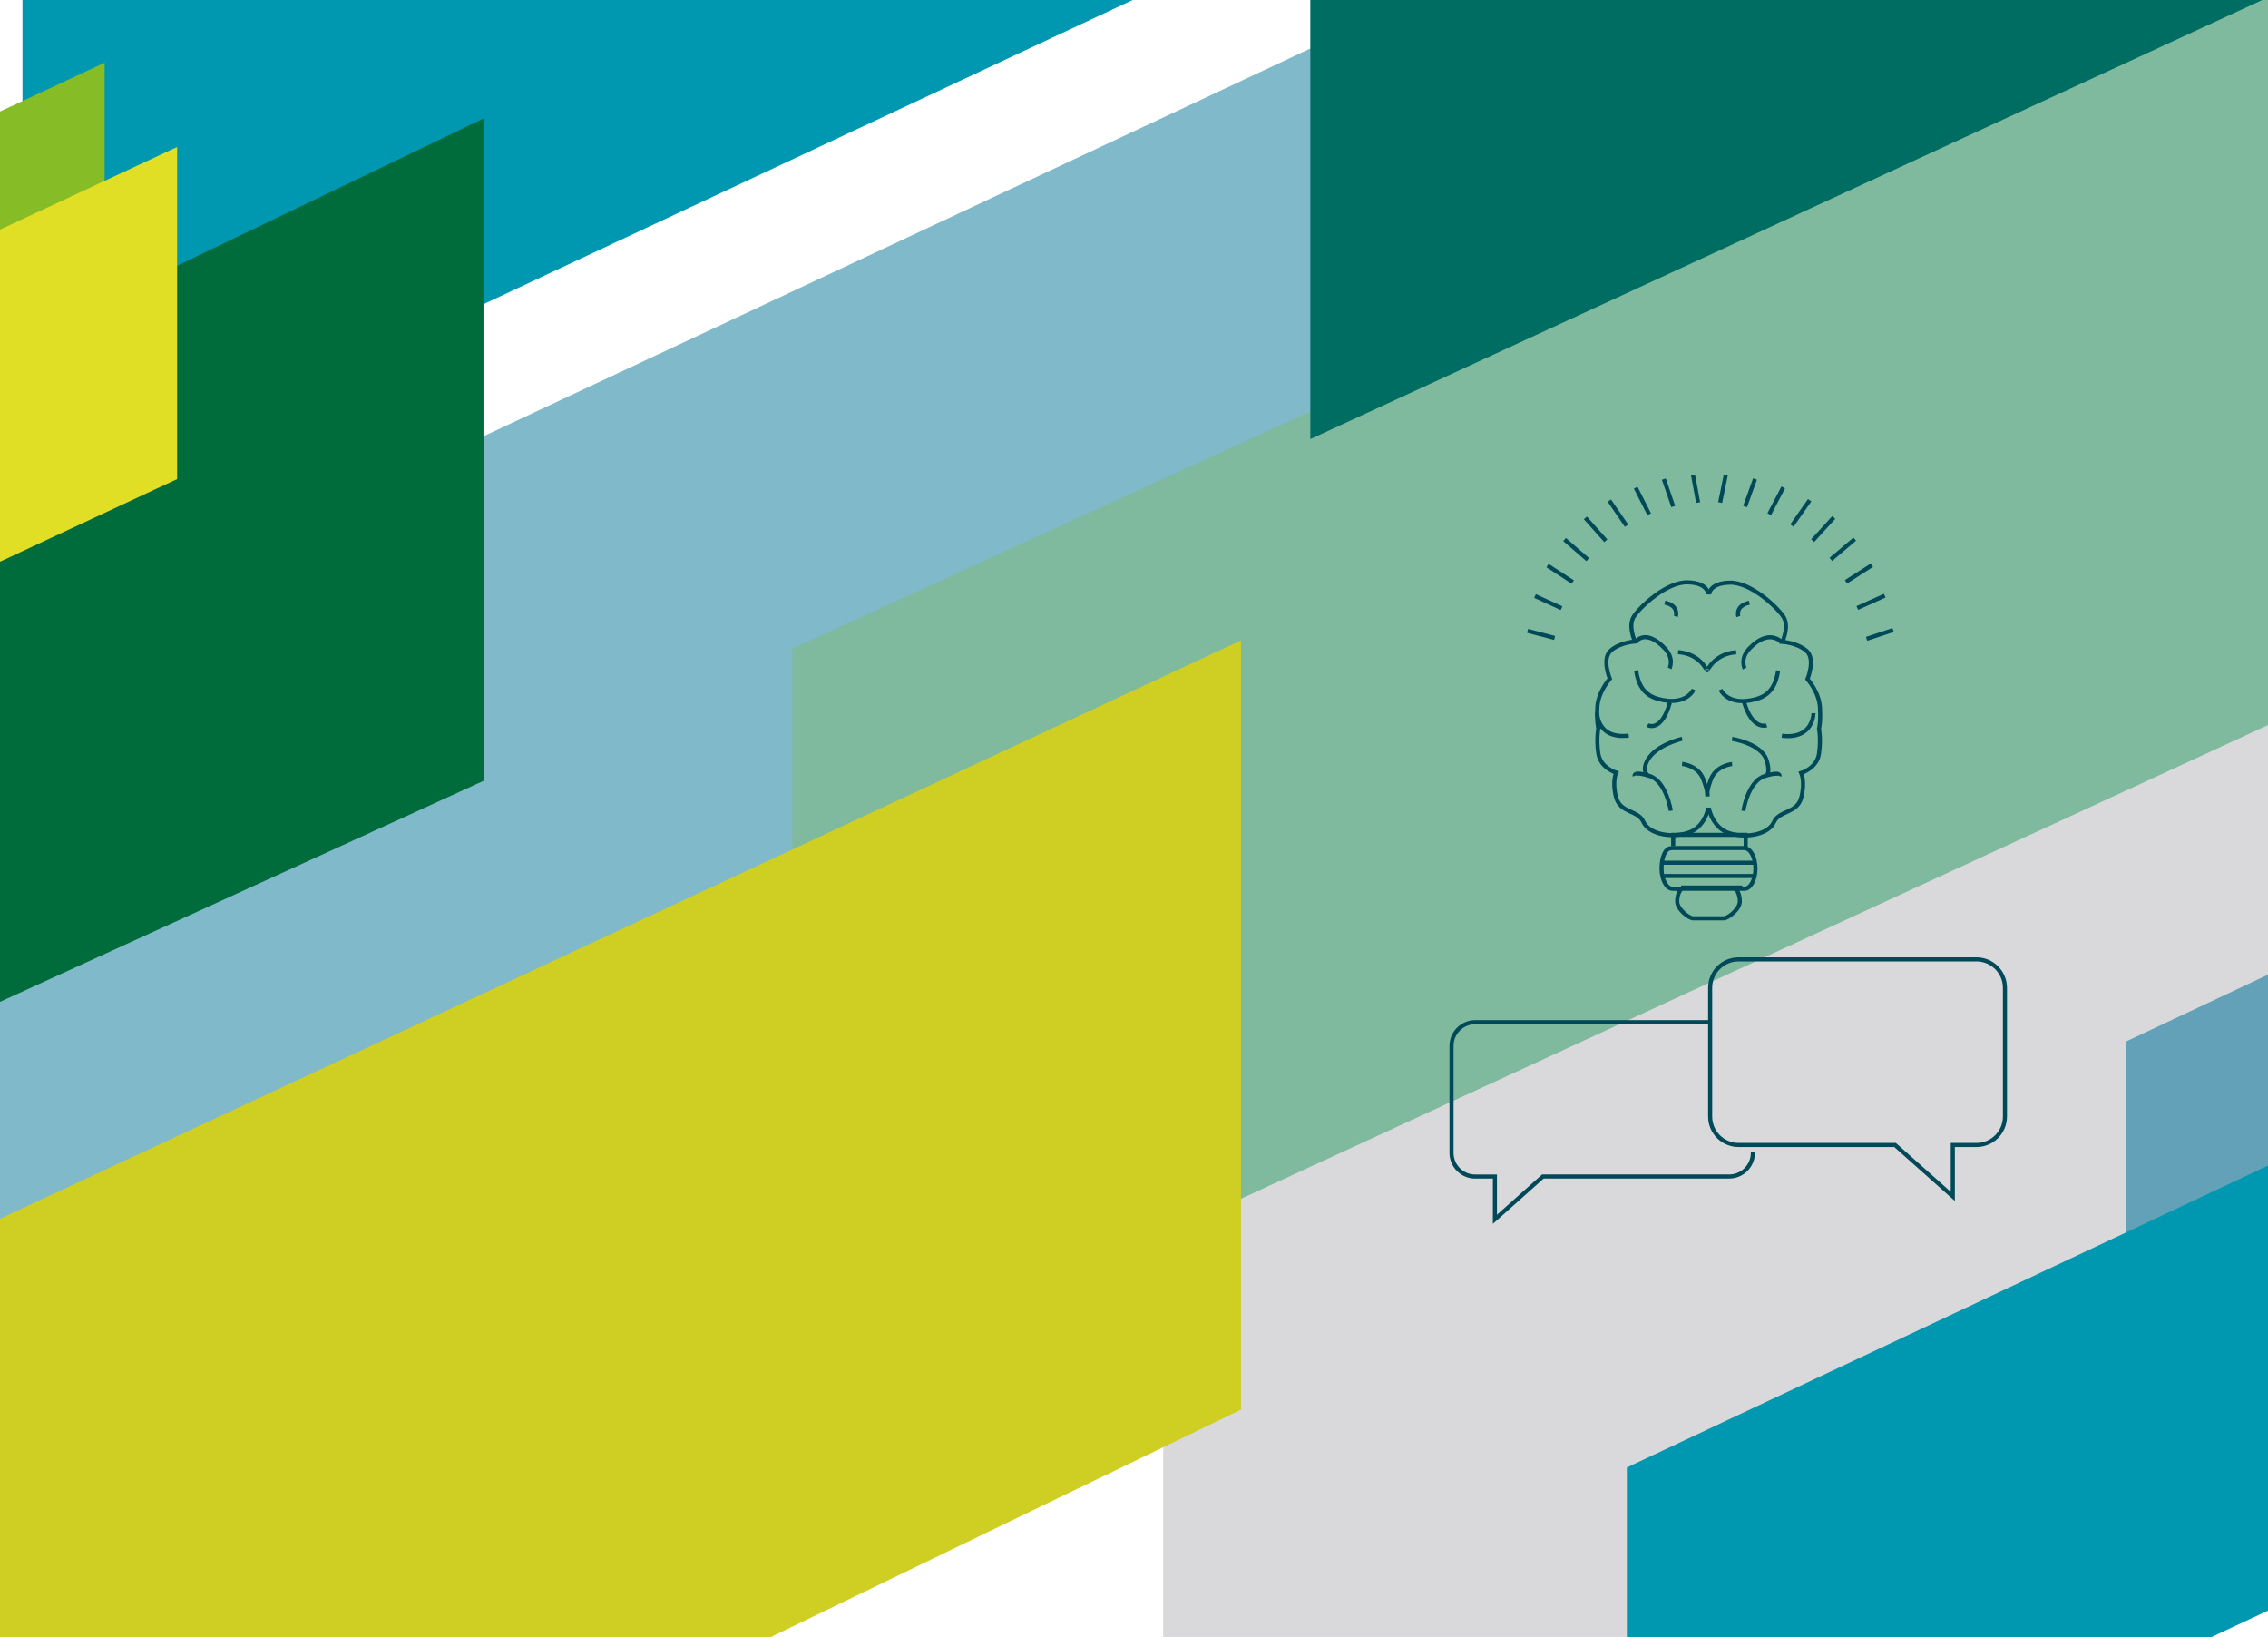 <?xml version="1.0" encoding="UTF-8"?>
<svg xmlns="http://www.w3.org/2000/svg" xmlns:xlink="http://www.w3.org/1999/xlink" version="1.1" id="Ebene_1" x="0px" y="0px" viewBox="0 0 1664 1201" style="enable-background:new 0 0 1664 1201;" xml:space="preserve">
<style type="text/css">
	.st0{display:none;}
	.st1{clip-path:url(#SVGID_00000051363494734715310460000010670698930457627012_);}
	.st2{fill:#0098B0;}
	.st3{fill:none;}
	.st4{fill:#D9D9DB;}
	.st5{fill:#7FB9CA;}
	.st6{fill:#86BC25;}
	.st7{fill:#007A8F;}
	.st8{fill:#006C3B;}
	.st9{fill:#7FB99E;}
	.st10{fill:#006D62;}
	.st11{fill:#CFCE23;}
	.st12{fill:#62A1B8;}
	.st13{fill:#E0DE25;}
	.st14{fill:none;stroke:#004959;stroke-width:3;stroke-miterlimit:10;}
</style>
<g id="Hintergrund" class="st0">
</g>
<g id="Design">
</g>
<g id="Fond">
</g>
<g id="Logo">
</g>
<g id="Vektor">
</g>
<g>
	<defs>
		<rect id="SVGID_1_" width="1664" height="1201"></rect>
	</defs>
	<clipPath id="SVGID_00000118362279421611632660000001122397226539204741_">
		<use xlink:href="#SVGID_1_" style="overflow:visible;"></use>
	</clipPath>
	<g style="clip-path:url(#SVGID_00000118362279421611632660000001122397226539204741_);">
		<polygon class="st2" points="16.492,-126.555 1036.294,-603.897 1036.294,-96.182 16.492,381.576   "></polygon>
		<rect x="-299.049" y="85.908" class="st3" width="2178.887" height="1568.778"></rect>
		<polygon class="st4" points="1471.066,552.659 2296.255,165.485 2296.255,791.955 1471.066,1179.159   "></polygon>
		<polygon class="st4" points="853.461,894.527 1873.264,417.185 1873.264,963.573 853.461,1441.331   "></polygon>
		<polygon class="st5" points="-340.548,645.92 972.127,30.546 972.127,840.266 -340.548,1456.146   "></polygon>
		<polygon class="st6" points="-299.108,221.263 76.762,45.985 76.762,450.979 -299.108,626.256   "></polygon>
		<polygon class="st7" points="-521.507,976.424 -25.751,745.25 -25.751,1279.411 -521.507,1510.615   "></polygon>
		<polygon class="st8" points="-25.423,269.514 354.73,86.919 354.73,572.769 -25.423,746.469   "></polygon>
		<polygon class="st9" points="581.264,475.849 2558.933,-429.69 2558.933,119.196 581.264,1031.101   "></polygon>
		<polygon class="st10" points="961.358,-289.724 2938.998,-1195.264 2938.998,-589.855 961.358,322.08   "></polygon>
		<polygon class="st11" points="-133.559,956.195 910.489,469.721 910.489,1033.957 -134.273,1539.233   "></polygon>
		<polygon class="st3" points="1765.694,2275.355 343.218,2364.421 343.218,404.75 1765.694,315.684   "></polygon>
		<polygon class="st12" points="1560.133,763.813 2504.761,319.194 2504.761,554.831 1560.133,996.593   "></polygon>
		<polygon class="st2" points="1193.604,1076.378 2138.262,631.73 2138.262,959.616 1193.604,1401.379   "></polygon>
		<polygon class="st13" points="-96.076,213.231 129.952,107.832 129.952,351.412 -96.076,456.81   "></polygon>
		<g>
			<g>
				<path class="st14" d="M1471.007,724.586v94.391c0,11.542-9.341,20.883-20.883,20.883h-17.373v37.721l-42.362-37.721H1275.59      c-11.542,0-20.883-9.341-20.883-20.883v-94.391c0-11.542,9.341-20.883,20.883-20.883h174.504      C1461.636,703.703,1471.007,713.044,1471.007,724.586z"></path>
				<path class="st14" d="M1286.061,845.037v0.565c0,9.579-7.764,17.373-17.373,17.373h-136.694l-35.192,31.385v-31.355h-14.458      c-9.579,0-17.373-7.764-17.373-17.373v-78.476c0-9.579,7.764-17.373,17.373-17.373h172.362"></path>
			</g>
			<path class="st14" d="M1120.78,462.741c7.913,2.082,11.87,3.124,19.812,5.206"></path>
			<path class="st14" d="M1388.931,462.116c-7.764,2.588-11.661,3.897-19.426,6.485"></path>
			<path class="st14" d="M1126.224,437.187c7.794,3.57,11.661,5.355,19.455,8.924"></path>
			<path class="st14" d="M1135.416,414.846c7.407,4.849,11.096,7.259,18.503,12.078"></path>
			<path class="st14" d="M1147.91,395.748c6.783,5.89,10.204,8.835,16.986,14.725"></path>
			<path class="st14" d="M1163.171,379.862c6.009,6.723,9.014,10.085,14.993,16.808"></path>
			<path class="st14" d="M1180.752,367.19c5.057,7.378,7.556,11.037,12.613,18.414"></path>
			<path class="st14" d="M1200.089,357.73c3.957,7.794,5.95,11.691,9.906,19.485"></path>
			<path class="st14" d="M1220.734,351.453c2.767,8.032,4.135,12.048,6.902,20.08"></path>
			<path class="st14" d="M1242.153,348.418c1.487,8.092,2.261,12.137,3.748,20.199"></path>
			<path class="st14" d="M1266.189,348.359c-1.636,8.092-2.469,12.167-4.135,20.259"></path>
			<path class="st14" d="M1287.638,351.334c-2.915,8.062-4.373,12.108-7.288,20.199"></path>
			<path class="st14" d="M1308.343,357.521c-4.105,7.854-6.188,11.78-10.293,19.634"></path>
			<path class="st14" d="M1327.739,366.922c-5.206,7.437-7.824,11.126-13.03,18.563"></path>
			<path class="st14" d="M1345.409,379.565c-6.188,6.783-9.281,10.174-15.469,16.986"></path>
			<path class="st14" d="M1360.789,395.451c-6.991,5.95-10.501,8.924-17.522,14.874"></path>
			<path class="st14" d="M1373.432,414.549c-7.645,4.908-11.453,7.348-19.098,12.227"></path>
			<path class="st14" d="M1382.803,436.92c-8.062,3.629-12.078,5.414-20.14,9.043"></path>
			<path class="st14" d="M1279.807,622.121l1.993-0.089h-54.618l-0.982,0.089c-4.492,0-7.14,6.664-7.14,14.904     c0,8.24,3.629,14.904,8.121,14.904h6.604c-1.904,1.577-3.243,5.176-3.243,9.341c0,5.652,8.657,12.316,11.661,12.316h22.609     c3.005,0,11.661-6.693,11.661-12.316c0-4.195-1.339-7.764-3.243-9.341h6.604c4.492,0,8.121-6.664,8.121-14.904     C1287.928,628.815,1284.299,622.121,1279.807,622.121z"></path>
			<line class="st14" x1="1227.599" y1="612.334" x2="1227.599" y2="620.634"></line>
			<line class="st14" x1="1280.789" y1="612.334" x2="1280.789" y2="622.181"></line>
			<line class="st14" x1="1226.201" y1="612.364" x2="1282.187" y2="612.364"></line>
			<line class="st14" x1="1220.816" y1="642.558" x2="1286.828" y2="642.558"></line>
			<line class="st14" x1="1219.805" y1="632.801" x2="1286.828" y2="632.801"></line>
			<line class="st14" x1="1233.466" y1="651.316" x2="1278.148" y2="651.316"></line>
			<line class="st14" x1="1233.466" y1="651.108" x2="1278.148" y2="651.108"></line>
			<line class="st14" x1="1233.466" y1="651.018" x2="1278.148" y2="651.018"></line>
			<line class="st14" x1="1231.466" y1="651.899" x2="1276.148" y2="651.899"></line>
			<path class="st14" d="M1262.352,505.876c0,0,5.384,12.673,26.119,6.902c10.918-3.034,14.606-11.126,16.124-20.913"></path>
			<path class="st14" d="M1306.945,470.833c0,0-9.103-10.263-23.471,4.908c-7.11,7.497-3.451,14.636-3.451,14.636"></path>
			<path class="st14" d="M1275.411,452.24c0,0-2.588-7.854,8.062-10.144"></path>
			<path class="st14" d="M1270.8,560.405c0,0-11.513,1.101-15.38,10.918c-3.838,9.817-2.677,12.703-2.677,12.703"></path>
			<path class="st14" d="M1296.146,531.995c0,0-10.739,4.284-16.927-18.266"></path>
			<path class="st14" d="M1270.8,541.961c0,0,21.508,3.391,25.346,15.677c2.885,9.222,0,11.037,0,11.037"></path>
			<path class="st14" d="M1279.1,594.794c0,0,3.213-21.538,15.469-25.494c12.256-3.956,11.037-0.089,11.037-0.089"></path>
			<path class="st14" d="M1330.535,523.101c0,0,0.06,19.336-23.174,16.6"></path>
			<path class="st14" d="M1252.773,491.538c0,0.535,4.671-11.84,21.002-13.119"></path>
			<path class="st14" d="M1253.338,592.503c0,0-2.291,14.696-15.35,18.533c-13.06,3.838-28.439,0.357-32.277-8.27     s-16.897-6.307-19.991-17.849c-3.064-11.513,0-18.176,0-18.176s-11.513-3.421-13.06-14.13c-1.547-10.709,0-18.414,0-18.414     s-1.368-4.611-0.684-15.767c0.684-11.126,9.133-20.556,9.133-20.556s-6.158-14.815,0.774-20.764     c6.902-5.95,17.67-6.574,17.67-6.574s-5.384-11.334-0.773-18.414s23.828-25.227,39.179-24.989     c15.35,0.238,15.35,8.687,15.35,8.687"></path>
			<path class="st14" d="M1242.599,505.757c0,0-5.385,12.673-26.119,6.902c-10.918-3.034-14.606-11.126-16.124-20.913"></path>
			<path class="st14" d="M1200.089,470.833c0,0,6.991-10.352,21.389,4.789c7.11,7.497,3.451,14.636,3.451,14.636"></path>
			<path class="st14" d="M1229.54,452.151c0,0,2.588-7.854-8.062-10.144"></path>
			<path class="st14" d="M1234.151,560.316c0,0,11.513,1.101,15.38,10.918c3.837,9.817,3.243,12.792,3.243,12.792"></path>
			<path class="st14" d="M1208.775,531.876c0,0,10.233,5.86,16.421-16.689"></path>
			<path class="st14" d="M1234.151,541.872c0,0-19.069,4.432-25.345,15.677c-4.462,7.973,0,11.037,0,11.037"></path>
			<path class="st14" d="M1225.821,594.705c0,0-3.213-21.538-15.469-25.494c-12.256-3.957-11.037-0.089-11.037-0.089"></path>
			<path class="st14" d="M1171.798,522.982c0,0-0.059,19.336,23.174,16.6"></path>
			<path class="st14" d="M1252.178,491.448c0.03,0.535-4.671-11.84-21.002-13.119"></path>
			<path class="st14" d="M1253.695,592.503c0,0,2.499,14.934,15.558,18.771c13.06,3.838,28.439,0.357,32.277-8.27     c3.838-8.627,16.897-6.307,19.991-17.849c3.064-11.513,0-18.176,0-18.176s11.513-3.421,13.06-14.13s0-18.414,0-18.414     s1.369-4.611,0.684-15.767c-0.684-11.126-9.133-20.556-9.133-20.556s6.158-14.815-0.773-20.764     c-6.902-5.95-17.671-6.574-17.671-6.574s5.384-11.334,0.773-18.414c-4.611-7.08-23.828-25.227-39.178-24.989     c-15.35,0.238-15.35,8.686-15.35,8.686"></path>
		</g>
		<rect x="-299.078" y="82.04" class="st3" width="2178.917" height="1572.646"></rect>
	</g>
</g>
</svg>
